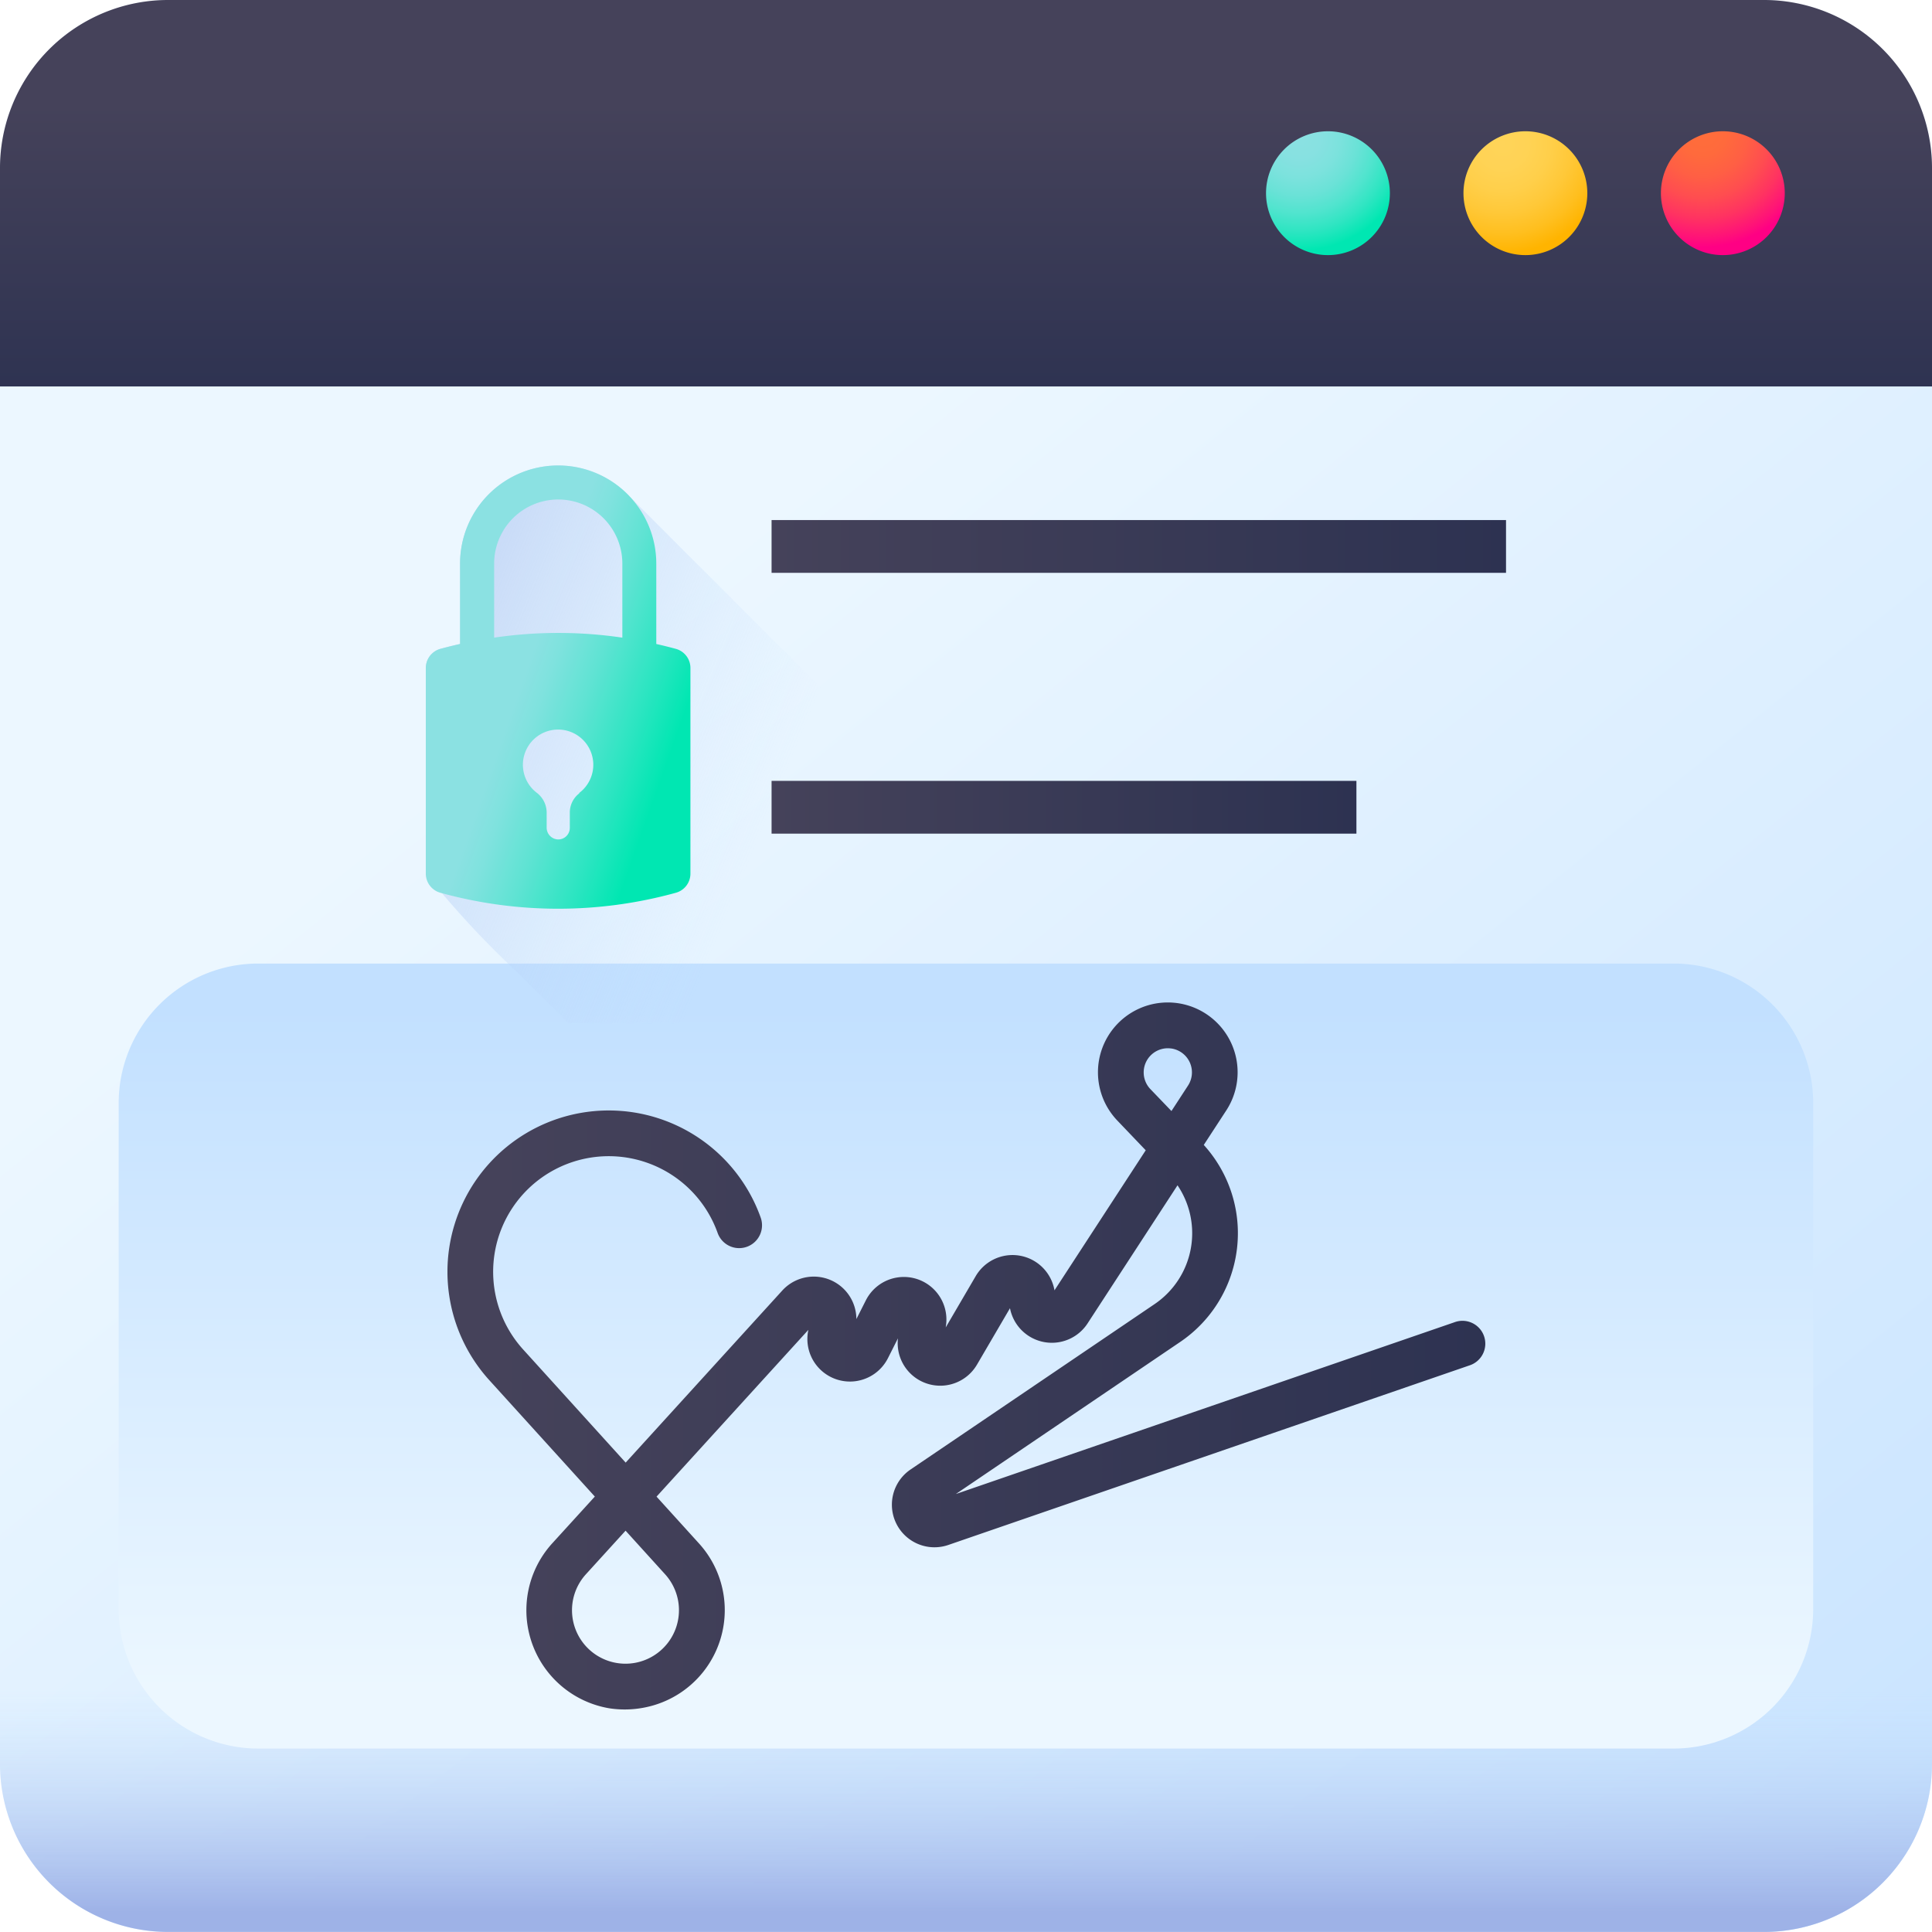 <svg xmlns="http://www.w3.org/2000/svg" xmlns:xlink="http://www.w3.org/1999/xlink" id="Esign" width="63.994" height="63.994" viewBox="0 0 63.994 63.994"><defs><linearGradient id="linear-gradient" x1="0.343" y1="0.305" x2="1.031" y2="1.16" gradientUnits="objectBoundingBox"><stop offset="0" stop-color="#ecf7ff"></stop><stop offset="1" stop-color="#c2e0ff"></stop></linearGradient><linearGradient id="linear-gradient-2" x1="0.5" y1="0.287" x2="0.5" y2="0.94" gradientUnits="objectBoundingBox"><stop offset="0.003" stop-color="#c2e0ff" stop-opacity="0"></stop><stop offset="0.076" stop-color="#bfdcfd" stop-opacity="0.075"></stop><stop offset="1" stop-color="#9eb2e7"></stop></linearGradient><linearGradient id="linear-gradient-3" x1="0.5" y1="0.27" x2="0.5" y2="1.047" gradientUnits="objectBoundingBox"><stop offset="0" stop-color="#45425a"></stop><stop offset="1" stop-color="#2d3251"></stop></linearGradient><radialGradient id="radial-gradient" cx="0.271" cy="0.048" r="0.914" gradientUnits="objectBoundingBox"><stop offset="0" stop-color="#8be1e2"></stop><stop offset="0.187" stop-color="#87e1e1"></stop><stop offset="0.356" stop-color="#7ce2dd"></stop><stop offset="0.517" stop-color="#6ae2d7"></stop><stop offset="0.674" stop-color="#50e4ce"></stop><stop offset="0.828" stop-color="#2fe5c2"></stop><stop offset="0.977" stop-color="#07e7b4"></stop><stop offset="1" stop-color="#00e7b2"></stop></radialGradient><radialGradient id="radial-gradient-2" cx="0.316" cy="0.102" r="0.882" gradientUnits="objectBoundingBox"><stop offset="0" stop-color="#ffd459"></stop><stop offset="0.23" stop-color="#ffd355"></stop><stop offset="0.436" stop-color="#ffcf4a"></stop><stop offset="0.634" stop-color="#ffc838"></stop><stop offset="0.825" stop-color="#ffbf1f"></stop><stop offset="1" stop-color="#ffb400"></stop></radialGradient><radialGradient id="radial-gradient-3" cx="0.337" cy="-0.002" r="0.939" gradientUnits="objectBoundingBox"><stop offset="0" stop-color="#ff6e3a"></stop><stop offset="0.208" stop-color="#ff6a3c"></stop><stop offset="0.396" stop-color="#ff5f44"></stop><stop offset="0.576" stop-color="#ff4d50"></stop><stop offset="0.75" stop-color="#ff3361"></stop><stop offset="0.919" stop-color="#ff1278"></stop><stop offset="1" stop-color="#ff0084"></stop></radialGradient><linearGradient id="linear-gradient-4" x1="0.5" y1="0.928" x2="0.5" y2="0.053" xlink:href="#linear-gradient"></linearGradient><linearGradient id="linear-gradient-5" x1="0.039" y1="0.925" x2="1.037" y2="0.925" xlink:href="#linear-gradient-3"></linearGradient><linearGradient id="linear-gradient-6" x1="0.706" y1="0.689" x2="-0.485" y2="0.105" xlink:href="#linear-gradient-2"></linearGradient><linearGradient id="linear-gradient-7" x1="0.36" y1="0.489" x2="0.843" y2="0.778" gradientUnits="objectBoundingBox"><stop offset="0" stop-color="#8be1e2"></stop><stop offset="0.143" stop-color="#7fe2de"></stop><stop offset="0.401" stop-color="#5fe3d3"></stop><stop offset="0.744" stop-color="#2be5c1"></stop><stop offset="1" stop-color="#00e7b2"></stop></linearGradient><linearGradient id="linear-gradient-8" x1="0" y1="0.5" x2="1" y2="0.5" xlink:href="#linear-gradient-3"></linearGradient><linearGradient id="linear-gradient-10" x1="0" y1="0.5" x2="1" y2="0.5" xlink:href="#linear-gradient-3"></linearGradient></defs><path id="Path_15394" data-name="Path 15394" d="M58.425,63.994H5.569A5.568,5.568,0,0,1,0,58.425V5.569A5.568,5.568,0,0,1,5.569,0H58.425a5.568,5.568,0,0,1,5.569,5.569V58.425A5.568,5.568,0,0,1,58.425,63.994Zm0,0" fill="url(#linear-gradient)"></path><path id="Path_15395" data-name="Path 15395" d="M0,421.262v5.772A5.568,5.568,0,0,0,5.569,432.6H58.425a5.568,5.568,0,0,0,5.569-5.569v-5.772Zm0,0" transform="translate(0 -368.609)" fill="url(#linear-gradient-2)"></path><path id="Path_15396" data-name="Path 15396" d="M58.425,0H5.569A5.568,5.568,0,0,0,0,5.569V12.8H63.994V5.569A5.568,5.568,0,0,0,58.425,0Zm0,0" fill="url(#linear-gradient-3)"></path><path id="Path_15397" data-name="Path 15397" d="M339.614,36.84a2.051,2.051,0,1,1-2.051-2.051A2.051,2.051,0,0,1,339.614,36.84Zm0,0" transform="translate(-293.577 -30.441)" fill="url(#radial-gradient)"></path><path id="Path_15398" data-name="Path 15398" d="M391.938,36.84a2.051,2.051,0,1,1-2.051-2.051A2.051,2.051,0,0,1,391.938,36.84Zm0,0" transform="translate(-339.361 -30.441)" fill="url(#radial-gradient-2)"></path><path id="Path_15399" data-name="Path 15399" d="M444.262,36.84a2.051,2.051,0,1,1-2.051-2.051A2.051,2.051,0,0,1,444.262,36.84Zm0,0" transform="translate(-385.145 -30.441)" fill="url(#radial-gradient-3)"></path><path id="Path_15400" data-name="Path 15400" d="M82.982,281.349H36.1a4.623,4.623,0,0,1-4.623-4.623V259.971a4.623,4.623,0,0,1,4.623-4.623H82.982a4.623,4.623,0,0,1,4.623,4.623v16.755A4.623,4.623,0,0,1,82.982,281.349Zm0,0" transform="translate(-27.546 -223.432)" fill="url(#linear-gradient-4)"></path><path id="Path_15401" data-name="Path 15401" d="M123.914,289.068A3.294,3.294,0,0,1,122,283.6l1.411-1.549-3.5-3.86a5.343,5.343,0,1,1,8.992-5.385.757.757,0,0,1-1.423.518,3.829,3.829,0,1,0-6.448,3.85l3.4,3.752,5.188-5.7a1.411,1.411,0,0,1,2.454.946l.314-.621a1.41,1.41,0,0,1,2.653.844l-.008.054.994-1.7a1.412,1.412,0,0,1,2.609.471l3.022-4.639-.942-.986a2.313,2.313,0,1,1,3.611-.335l-.746,1.144a4.349,4.349,0,0,1-.779,6.524l-7.434,5.039,16.517-5.69a.757.757,0,1,1,.493,1.431l-17.258,5.946a1.41,1.41,0,0,1-1.251-2.5l8.084-5.479a2.835,2.835,0,0,0,.758-3.934l-2.98,4.576a1.412,1.412,0,0,1-2.569-.505l-1.093,1.869a1.41,1.41,0,0,1-2.618-.871l-.332.658a1.41,1.41,0,0,1-2.637-.931v-.006l-5.027,5.522,1.408,1.553a3.286,3.286,0,0,1-1.794,5.43A3.363,3.363,0,0,1,123.914,289.068Zm.515-5.887-1.312,1.442a1.771,1.771,0,0,0,1.655,2.93,1.772,1.772,0,0,0,.967-2.927Zm18.084-15.97a.848.848,0,0,0-.184-.007.8.8,0,0,0-.519,1.348l.7.729.55-.845a.8.8,0,0,0-.543-1.225Zm0,0" transform="translate(-103.708 -232.48)" fill="url(#linear-gradient-5)"></path><path id="Path_15402" data-name="Path 15402" d="M128.4,140.368v-7.2l-8.734-8.734a3.247,3.247,0,0,0-5.651,2.182v2.663q-.326.074-.651.162a.658.658,0,0,0-.483.634v6.81a29.992,29.992,0,0,0,3.028,3.271l1.689,1.689h9.321A1.481,1.481,0,0,0,128.4,140.368Zm0,0" transform="translate(-98.774 -107.951)" fill="url(#linear-gradient-6)"></path><path id="Path_15403" data-name="Path 15403" d="M121.164,129.444c-.217-.059-.434-.113-.652-.162v-2.663a3.248,3.248,0,1,0-6.5,0v2.663q-.326.074-.651.162a.658.658,0,0,0-.483.634v6.81a.657.657,0,0,0,.483.634,14.642,14.642,0,0,0,7.8,0,.657.657,0,0,0,.482-.634v-6.81A.657.657,0,0,0,121.164,129.444Zm-6.022-2.825a2.123,2.123,0,1,1,4.246,0v2.453a14.522,14.522,0,0,0-4.246,0Zm2.821,7.609a.8.8,0,0,0-.315.645v.5a.383.383,0,0,1-.391.383.391.391,0,0,1-.376-.4v-.478a.83.83,0,0,0-.321-.663,1.166,1.166,0,1,1,1.4,0Zm0,0" transform="translate(-98.774 -107.951)" fill="url(#linear-gradient-7)"></path><path id="Path_15404" data-name="Path 15404" d="M204.48,137.824h24.327v1.748H204.48Zm0,0" transform="translate(-178.923 -120.598)" fill="url(#linear-gradient-8)"></path><path id="Path_15405" data-name="Path 15405" d="M204.48,172.383h24.327v1.748H204.48Zm0,0" transform="translate(-178.923 -150.837)" fill="url(#linear-gradient-8)"></path><path id="Path_15406" data-name="Path 15406" d="M204.48,206.941h19.372v1.748H204.48Zm0,0" transform="translate(-178.923 -181.076)" fill="url(#linear-gradient-10)"></path></svg>